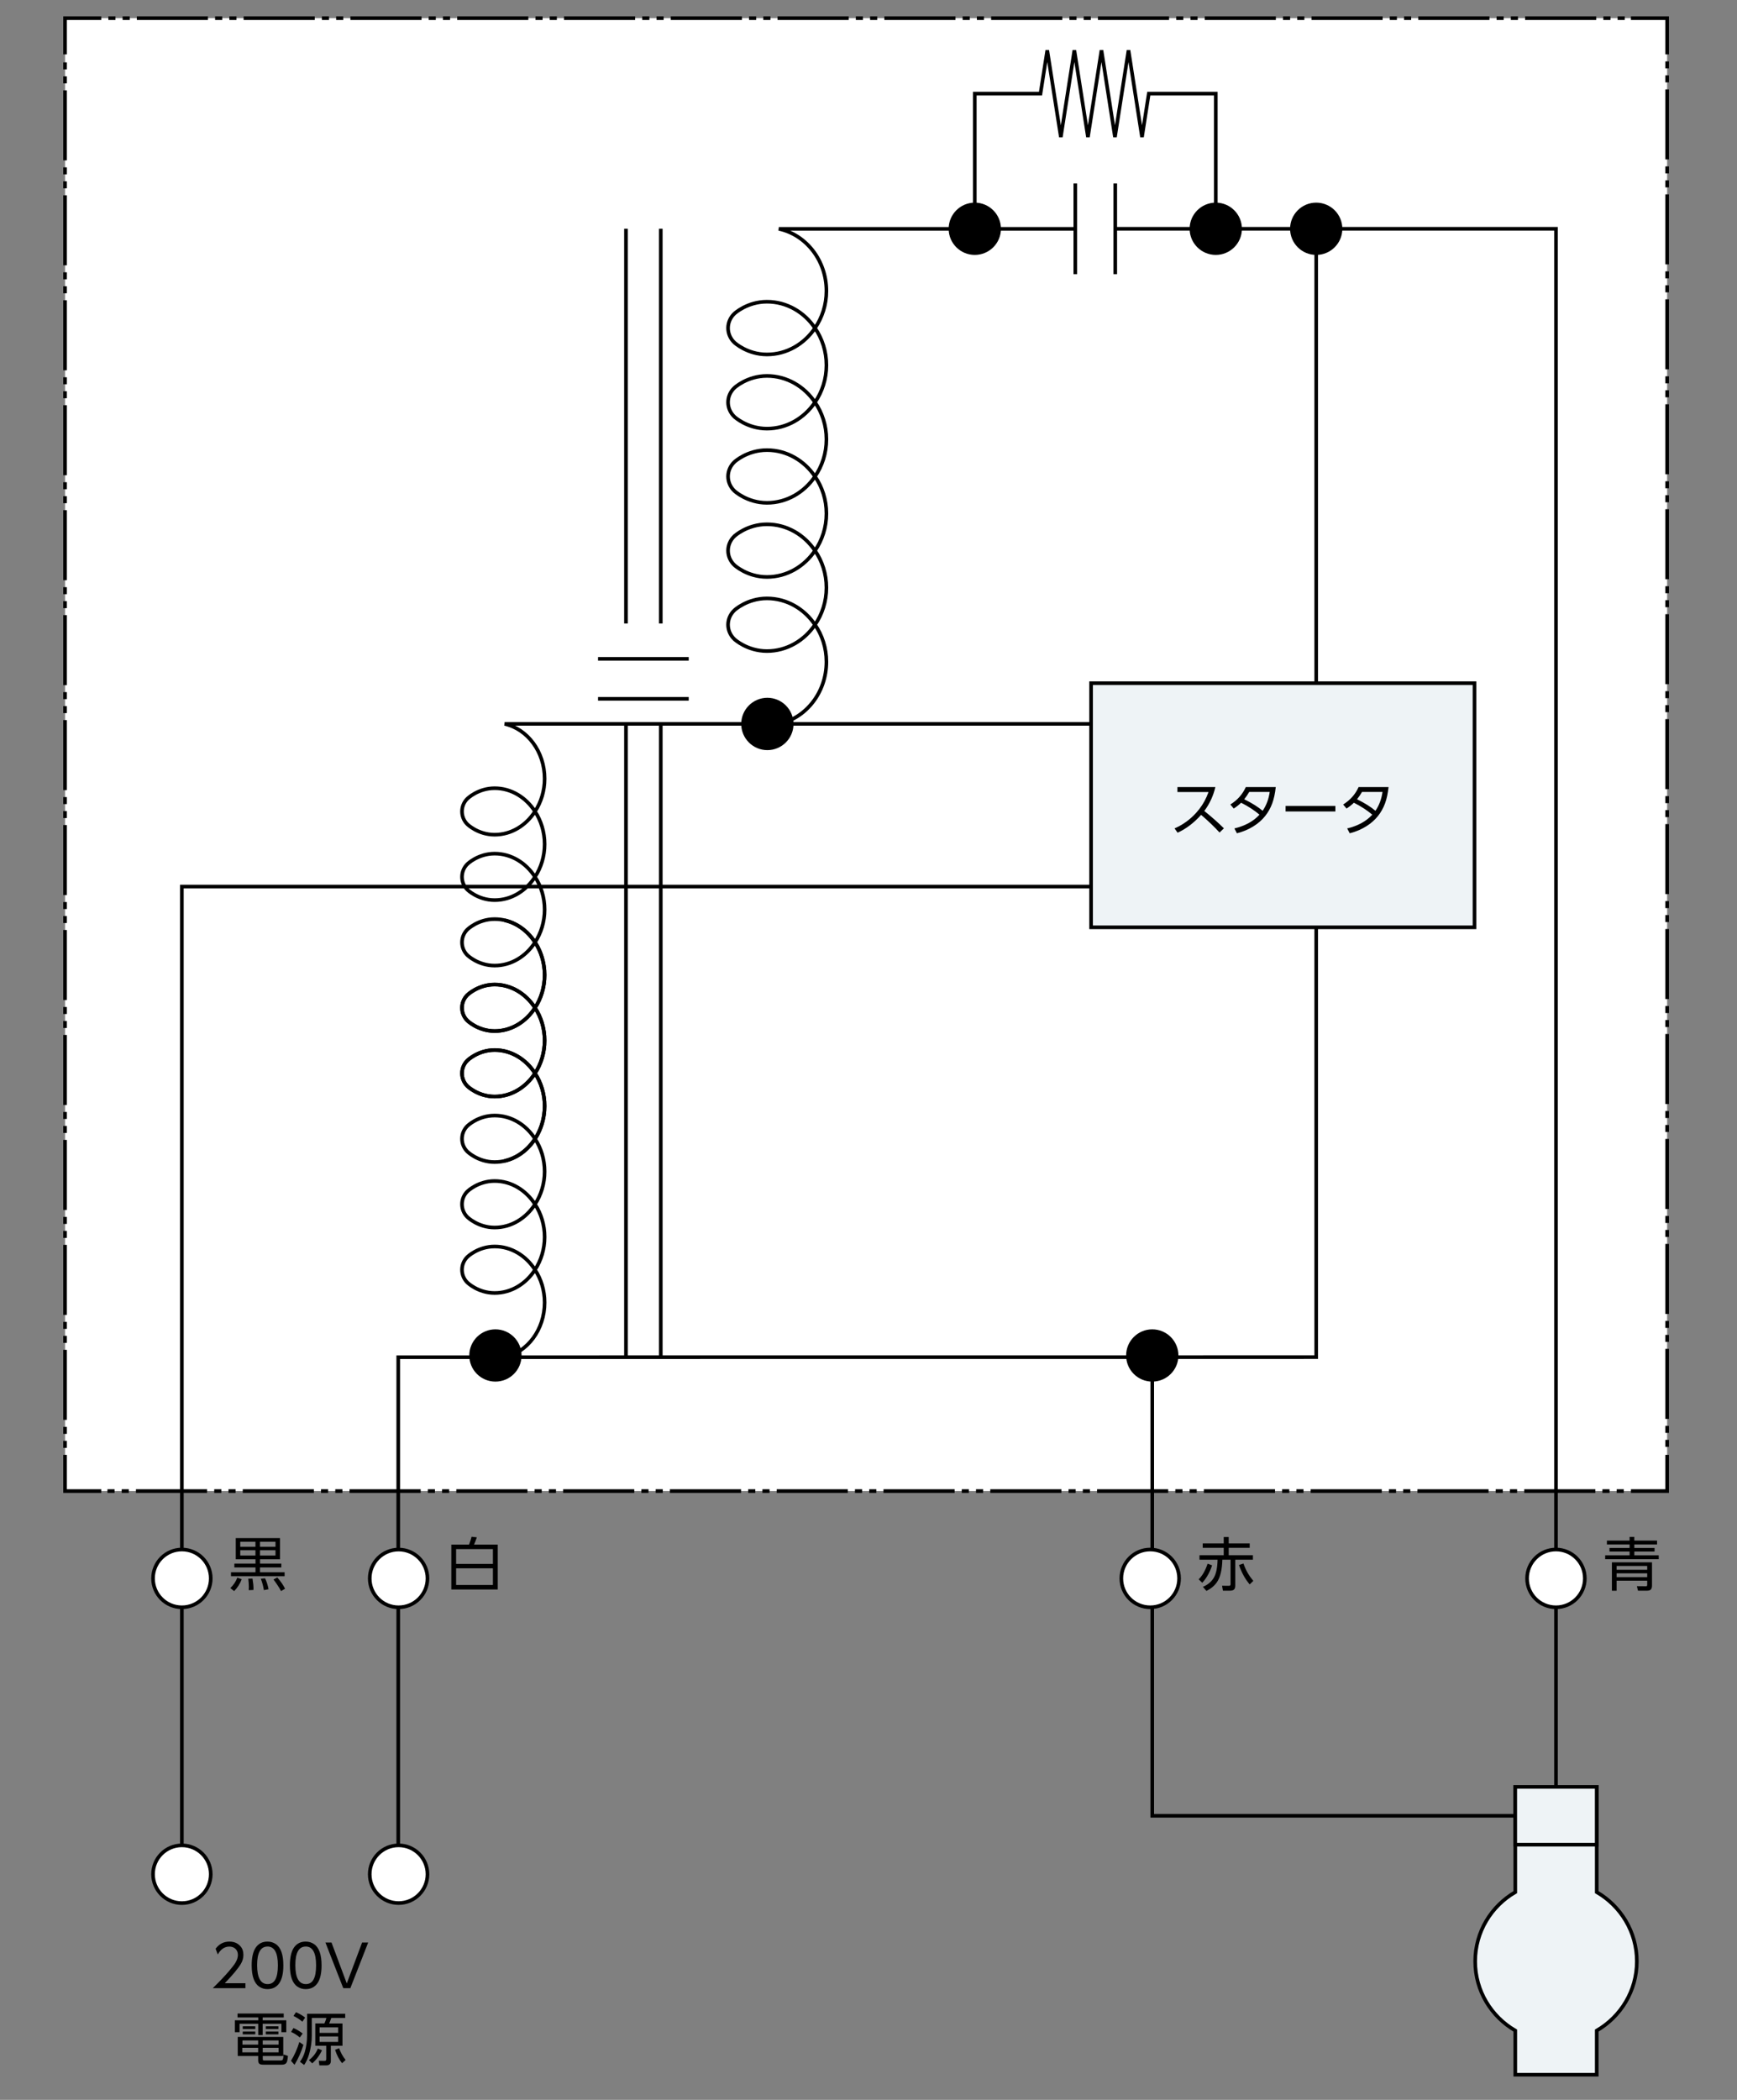 <?xml version="1.0" encoding="UTF-8"?><svg id="a" xmlns="http://www.w3.org/2000/svg" viewBox="0 0 480 580"><rect x="0" y="0" width="480" height="580" fill="#808080" stroke="none"/><defs><style>.b{fill:#eef3f6;}.b,.c,.d,.e,.f,.g,.h{stroke:#000;}.c{stroke-dasharray:0 0 0 0 0 0 19.34 1.93 1.93 1.93 1.93 1.93;}.c,.d,.f,.g,.h{fill:none;}.d{stroke-dasharray:0 0 0 0 0 0 19.66 1.97 1.97 1.97 1.97 1.97;}.e,.i{fill:#fff;}.j{fill:#000;}.j,.i{stroke-width:0px;}.f{stroke-dasharray:0 0 0 0 1.97 1.97 1.97 1.97;}.h{stroke-dasharray:0 0 0 0 1.93 1.93 1.93 1.93;}</style></defs><rect class="i" x="17.98" y="5.02" width="442.71" height="406.81"/><polyline class="g" points="460.69 401.84 460.69 411.84 450.69 411.84"/><line class="f" x1="448.72" y1="411.84" x2="441.84" y2="411.84"/><line class="d" x1="440.86" y1="411.84" x2="28.96" y2="411.84"/><polyline class="g" points="27.98 411.84 17.98 411.84 17.98 401.84"/><line class="h" x1="17.98" y1="399.9" x2="17.98" y2="393.13"/><line class="c" x1="17.98" y1="392.17" x2="17.98" y2="15.99"/><polyline class="g" points="17.98 15.02 17.98 5.02 27.98 5.02"/><line class="f" x1="29.94" y1="5.02" x2="36.83" y2="5.02"/><line class="d" x1="37.81" y1="5.02" x2="449.71" y2="5.02"/><polyline class="g" points="450.69 5.02 460.69 5.02 460.69 15.02"/><line class="h" x1="460.69" y1="16.96" x2="460.69" y2="23.73"/><line class="c" x1="460.69" y1="24.69" x2="460.69" y2="400.87"/><polyline class="g" points="50.26 517.66 50.26 244.87 317.85 244.87"/><path class="e" d="M58.24,517.67c0-4.4-3.57-7.97-7.98-7.97s-7.97,3.57-7.97,7.97,3.57,7.98,7.97,7.98,7.98-3.57,7.98-7.98Z"/><path class="e" d="M58.24,435.97c0-4.41-3.57-7.98-7.98-7.98s-7.97,3.57-7.97,7.98,3.57,7.97,7.97,7.97,7.98-3.57,7.98-7.97Z"/><path class="j" d="M64.7,439.47l-1.05-.83c.86-.82,1.51-1.79,1.94-2.89l1.2.45c-.46,1.23-1.16,2.32-2.08,3.27ZM77.74,431.88v1.06h-5.89v1.32h6.8v1.09h-14.82v-1.09h6.77v-1.32h-5.84v-1.06h5.84v-1.2h-5.45v-5.85h12.23v5.85h-5.52v1.2h5.89ZM70.59,425.84h-4.2v1.4h4.2v-1.4ZM70.59,428.19h-4.2v1.45h4.2v-1.45ZM70.03,439.16l-1.3.05c.03-.29.04-.55.04-.8,0-.7-.05-1.49-.16-2.36l1.16-.04c.19,1.14.28,2.04.28,2.7,0,.09,0,.24-.02.45ZM76.13,425.84h-4.28v1.4h4.28v-1.4ZM76.13,428.19h-4.28v1.45h4.28v-1.45ZM74.21,438.96l-1.29.24c-.17-1.08-.45-2.13-.84-3.14l1.16-.12c.42.81.74,1.82.97,3.02ZM78.78,438.81l-1.11.66c-.5-.94-1.19-2.01-2.09-3.2l1.05-.56c.95,1.09,1.67,2.12,2.14,3.1Z"/><path class="j" d="M59.59,538.24c.97-1.31,2.24-1.96,3.8-1.96,1.27,0,2.28.42,3.03,1.26.56.61.84,1.42.84,2.41,0,.87-.23,1.7-.7,2.48-.74,1.25-2.22,3.04-4.45,5.35h5.71v1.37h-9.03c1.85-1.81,3.35-3.39,4.49-4.72.83-.97,1.42-1.73,1.75-2.27.47-.77.71-1.5.71-2.2,0-.75-.26-1.34-.77-1.77-.43-.35-.96-.53-1.59-.53-1.32,0-2.39.73-3.2,2.18l-.6-1.59Z"/><path class="j" d="M73.92,536.28c.86,0,1.62.23,2.3.69,1.39.94,2.08,2.9,2.08,5.89,0,2.18-.38,3.82-1.12,4.9-.76,1.1-1.86,1.65-3.3,1.65-.83,0-1.58-.23-2.25-.69-1.39-.94-2.08-2.9-2.08-5.88,0-2.19.38-3.83,1.12-4.91.76-1.1,1.84-1.65,3.25-1.65ZM73.92,537.65c-1.91,0-2.87,1.71-2.87,5.14s.97,5.23,2.91,5.23,2.83-1.73,2.83-5.19-.96-5.19-2.87-5.19Z"/><path class="j" d="M84.48,536.28c.86,0,1.62.23,2.3.69,1.39.94,2.08,2.9,2.08,5.89,0,2.18-.38,3.82-1.12,4.9-.76,1.1-1.86,1.65-3.3,1.65-.83,0-1.58-.23-2.25-.69-1.39-.94-2.08-2.9-2.08-5.88,0-2.19.38-3.83,1.12-4.91.76-1.1,1.84-1.65,3.25-1.65ZM84.48,537.65c-1.91,0-2.87,1.71-2.87,5.14s.97,5.23,2.91,5.23,2.83-1.73,2.83-5.19-.96-5.19-2.87-5.19Z"/><path class="j" d="M89.93,536.54h1.68l4.22,11.3,4.23-11.3h1.68l-4.93,12.61h-1.95l-4.93-12.61Z"/><path class="j" d="M78.4,556.15v1.08h-5.81v.78h6.52v3.3h-1.34v-2.34h-5.18v3.13h-1.23v-3.13h-5.16v2.34h-1.3v-3.3h6.47v-.78h-5.73v-1.08h12.77ZM72.61,567.88v.75c0,.21.03.35.08.4.06.06.21.09.43.09h4.33c.4,0,.64-.11.73-.32.09-.23.15-.68.18-1.34l1.21.4c-.08.93-.2,1.54-.38,1.84-.22.39-.65.58-1.29.58h-5.12c-.52,0-.88-.08-1.08-.23-.23-.18-.35-.48-.35-.91v-1.26h-5.65v-5.27h12.58v5.27h-5.66ZM71.34,565.62h-4.39v1.25h4.39v-1.25ZM71.34,563.58h-4.34v1.16h4.34v-1.16ZM67.08,559.68h3.46v.74h-3.46v-.74ZM67.08,561.12h3.46v.77h-3.46v-.77ZM76.98,563.58h-4.38v1.16h4.38v-1.16ZM76.98,565.62h-4.38v1.25h4.38v-1.25ZM73.45,559.68h3.48v.74h-3.48v-.74ZM73.45,561.12h3.48v.77h-3.48v-.77Z"/><path class="j" d="M83.85,564.78c-.62,2.02-1.45,3.86-2.46,5.53l-.98-1.1c.95-1.53,1.72-3.26,2.31-5.19l1.12.76ZM81.09,560.15c.84.35,1.69.86,2.55,1.52l-.79,1.09c-.79-.67-1.6-1.18-2.41-1.53l.66-1.09ZM81.8,555.79c.99.43,1.83.92,2.52,1.48l-.76,1.13c-.75-.62-1.57-1.15-2.46-1.59l.7-1.03ZM95.39,556.22v1.16h-3.86c-.04.1-.12.35-.26.74-.05.15-.15.41-.3.78h3.67v6.16h-3.22v4.2c0,.81-.44,1.21-1.32,1.21h-1.84l-.17-1.28,1.49.03c.16,0,.28-.02.37-.05.13-.05.2-.2.2-.46v-3.66h-3.02v-6.16h2.52c.22-.48.4-.99.55-1.52h-4.04v4.88c0,1.75-.26,3.48-.77,5.22-.33,1.1-.77,2.07-1.34,2.88l-1.16-.88c.58-.77,1.02-1.64,1.31-2.62.44-1.48.66-3.05.66-4.7v-5.94h10.52ZM88.98,566.3c-.68,1.44-1.58,2.65-2.7,3.61l-.92-.89c1.11-.82,1.94-1.88,2.48-3.19l1.14.47ZM93.44,559.96h-5.12v1.54h5.12v-1.54ZM93.44,562.48h-5.12v1.51h5.12v-1.51ZM94.53,569.87c-.8-.96-1.44-2.2-1.94-3.7l1.13-.44c.42,1.21,1.01,2.29,1.79,3.24l-.98.89Z"/><path class="g" d="M139.45,320.64c6.31-1.43,11.05-7.67,11.05-15.15,0-3.38-1-6.49-2.65-9.04-2.51,3.87-6.55,6.42-11.16,6.42s-7.53-2.87-7.53-2.87c-1.99-1.95-1.99-5.15,0-7.1,0,0,2.93-2.88,7.53-2.88s8.65,2.55,11.16,6.42c1.65-2.55,2.65-5.65,2.65-9.04s-1-6.5-2.65-9.04c-2.51,3.88-6.55,6.42-11.16,6.42s-7.53-2.87-7.53-2.87c-1.99-1.95-1.99-5.15,0-7.1,0,0,2.93-2.87,7.53-2.87s8.65,2.54,11.16,6.42c1.65-2.54,2.65-5.65,2.65-9.04s-1-6.49-2.65-9.04c-2.51,3.87-6.55,6.42-11.16,6.42s-7.53-2.87-7.53-2.87c-1.99-1.95-1.99-5.15,0-7.1,0,0,2.93-2.87,7.53-2.87s8.65,2.55,11.16,6.42c1.65-2.54,2.65-5.66,2.65-9.04s-1-6.49-2.65-9.04c-2.51,3.87-6.55,6.42-11.16,6.42s-7.53-2.87-7.53-2.87c-1.99-1.95-1.99-5.14,0-7.1,0,0,2.93-2.87,7.53-2.87s8.65,2.55,11.16,6.43c1.65-2.55,2.65-5.66,2.65-9.04s-1-6.49-2.65-9.04c-2.51,3.87-6.55,6.42-11.16,6.42s-7.53-2.87-7.53-2.87c-1.99-1.95-1.99-5.15,0-7.09,0,0,2.93-2.88,7.53-2.88s8.65,2.55,11.16,6.42c1.65-2.55,2.65-5.65,2.65-9.04,0-7.49-4.74-13.72-11.05-15.15h178.4"/><polyline class="g" points="308.19 63.19 429.98 63.19 429.98 501.53 318.41 501.53 318.41 374.39"/><path class="g" d="M215.22,199.96c7.51-1.62,13.15-8.69,13.15-17.17,0-3.83-1.18-7.36-3.15-10.24-2.98,4.39-7.81,7.28-13.28,7.28s-8.97-3.25-8.97-3.25c-2.37-2.22-2.37-5.84,0-8.05,0,0,3.49-3.25,8.97-3.25s10.3,2.88,13.28,7.28c1.97-2.88,3.15-6.41,3.15-10.24s-1.18-7.36-3.15-10.24c-2.98,4.39-7.81,7.28-13.28,7.28s-8.97-3.25-8.97-3.25c-2.37-2.21-2.37-5.84,0-8.05,0,0,3.49-3.25,8.97-3.25s10.3,2.89,13.28,7.28c1.97-2.89,3.15-6.41,3.15-10.25s-1.18-7.36-3.15-10.24c-2.98,4.39-7.81,7.28-13.28,7.28s-8.97-3.26-8.97-3.26c-2.37-2.21-2.37-5.83,0-8.05,0,0,3.49-3.25,8.97-3.25s10.3,2.89,13.28,7.28c1.97-2.89,3.15-6.41,3.15-10.25s-1.18-7.35-3.15-10.24c-2.98,4.39-7.81,7.28-13.28,7.28s-8.97-3.26-8.97-3.26c-2.37-2.21-2.37-5.83,0-8.04,0,0,3.49-3.26,8.97-3.26s10.3,2.89,13.28,7.28c1.97-2.89,3.15-6.41,3.15-10.25s-1.18-7.35-3.15-10.24c-2.98,4.39-7.81,7.28-13.28,7.28s-8.97-3.26-8.97-3.26c-2.37-2.21-2.37-5.84,0-8.05,0,0,3.49-3.26,8.97-3.26s10.3,2.89,13.28,7.28c1.97-2.89,3.15-6.41,3.15-10.24,0-8.48-5.64-15.55-13.15-17.17h81.93"/><path class="g" d="M139.45,254.19c6.31,1.43,11.05,7.67,11.05,15.14,0,3.39-1,6.5-2.65,9.04-2.51-3.87-6.55-6.42-11.16-6.42s-7.53,2.87-7.53,2.87c-1.99,1.95-1.99,5.15,0,7.1,0,0,2.93,2.87,7.53,2.87s8.65-2.54,11.16-6.42c1.65,2.54,2.65,5.65,2.65,9.04s-1,6.49-2.65,9.04c-2.51-3.87-6.55-6.42-11.16-6.42s-7.53,2.88-7.53,2.88c-1.99,1.95-1.99,5.14,0,7.1,0,0,2.93,2.87,7.53,2.87s8.65-2.55,11.16-6.42c1.65,2.55,2.65,5.66,2.65,9.04s-1,6.49-2.65,9.04c-2.51-3.88-6.55-6.42-11.16-6.42s-7.53,2.87-7.53,2.87c-1.99,1.95-1.99,5.15,0,7.1,0,0,2.93,2.88,7.53,2.88s8.65-2.55,11.16-6.43c1.65,2.55,2.65,5.65,2.65,9.04s-1,6.49-2.65,9.04c-2.51-3.87-6.55-6.42-11.16-6.42s-7.53,2.87-7.53,2.87c-1.99,1.95-1.99,5.15,0,7.1,0,0,2.93,2.88,7.53,2.88s8.65-2.55,11.16-6.42c1.65,2.55,2.65,5.66,2.65,9.04s-1,6.5-2.65,9.04c-2.51-3.88-6.55-6.42-11.16-6.42s-7.53,2.87-7.53,2.87c-1.99,1.95-1.99,5.14,0,7.1,0,0,2.93,2.87,7.53,2.87s8.65-2.54,11.16-6.41c1.65,2.54,2.65,5.65,2.65,9.04,0,7.48-4.74,13.71-11.05,15.14"/><polyline class="g" points="110.05 517.66 110.05 374.86 363.72 374.84 363.72 63.19"/><line class="e" x1="190.32" y1="193.02" x2="165.26" y2="193.02"/><line class="e" x1="165.26" y1="181.98" x2="190.32" y2="181.98"/><path class="e" d="M118.13,517.67c0-4.4-3.57-7.97-7.98-7.97s-7.98,3.57-7.98,7.97,3.57,7.97,7.98,7.97,7.98-3.57,7.98-7.97Z"/><path class="e" d="M118.13,435.97c0-4.4-3.57-7.97-7.98-7.97s-7.98,3.57-7.98,7.97,3.57,7.97,7.98,7.97,7.98-3.57,7.98-7.97Z"/><path class="e" d="M325.83,435.97c0-4.41-3.57-7.98-7.98-7.98s-7.98,3.57-7.98,7.98,3.57,7.97,7.98,7.97,7.98-3.57,7.98-7.97Z"/><path class="e" d="M437.95,435.97c0-4.41-3.57-7.98-7.98-7.98s-7.98,3.57-7.98,7.98,3.57,7.97,7.98,7.97,7.98-3.57,7.98-7.97Z"/><line class="g" x1="172.98" y1="172.21" x2="172.98" y2="63.19"/><line class="g" x1="182.6" y1="63.19" x2="182.6" y2="172.21"/><line class="g" x1="172.98" y1="374.86" x2="172.98" y2="199.96"/><line class="g" x1="182.6" y1="199.96" x2="182.6" y2="374.86"/><line class="e" x1="308.19" y1="50.66" x2="308.19" y2="75.73"/><line class="e" x1="297.15" y1="75.73" x2="297.15" y2="50.66"/><rect class="b" x="301.51" y="188.7" width="105.95" height="67.43"/><path class="j" d="M219.28,199.96c0,3.99-3.24,7.23-7.23,7.23s-7.22-3.24-7.22-7.23,3.24-7.23,7.22-7.23,7.23,3.24,7.23,7.23Z"/><path class="j" d="M325.64,374.39c0,3.99-3.24,7.22-7.23,7.22s-7.22-3.23-7.22-7.22,3.23-7.22,7.22-7.22,7.23,3.23,7.23,7.22Z"/><path class="j" d="M144.13,374.39c0,3.99-3.24,7.22-7.23,7.22s-7.22-3.23-7.22-7.22,3.24-7.22,7.22-7.22,7.23,3.23,7.23,7.22Z"/><path class="j" d="M276.6,63.19c0,3.99-3.24,7.22-7.23,7.22s-7.22-3.23-7.22-7.22,3.24-7.22,7.22-7.22,7.23,3.23,7.23,7.22Z"/><path class="j" d="M343.19,63.19c0,3.99-3.24,7.22-7.22,7.22s-7.23-3.23-7.23-7.22,3.24-7.22,7.23-7.22,7.22,3.23,7.22,7.22Z"/><circle class="j" cx="363.72" cy="63.19" r="7.22"/><polyline class="g" points="269.37 63.19 269.37 25.87 287.53 25.87 289.4 13.89 293.15 37.85 296.89 13.89 300.64 37.85 304.38 13.89 308.11 37.85 311.85 13.89 315.58 37.85 317.45 25.87 335.97 25.87 335.97 63.19"/><path class="j" d="M332.78,223.99c2.03,1.62,3.84,3.22,5.43,4.8l-1.2,1.16c-1.5-1.64-3.2-3.26-5.1-4.88-1.98,2.21-4.15,3.86-6.49,4.93l-.85-1.19c2.29-.99,4.28-2.43,5.98-4.31,1.23-1.36,2.19-2.84,2.89-4.44.17-.38.34-.8.52-1.29h-8.59v-1.37h10.48c-.56,2.41-1.58,4.61-3.05,6.59Z"/><path class="j" d="M348.05,225.02c-1.48-1.25-3.18-2.35-5.09-3.3-.59.58-1.27,1.12-2.03,1.6l-.94-1.11c1.95-1.21,3.38-2.82,4.27-4.81h8.28c-.19,1.78-.52,3.28-.97,4.5-.98,2.65-2.68,4.75-5.11,6.28-1.38.88-2.93,1.54-4.65,1.98l-.7-1.34c2.96-.71,5.28-1.98,6.94-3.81ZM348.92,223.94c1.02-1.49,1.67-3.22,1.95-5.2h-5.66c-.48.81-.94,1.48-1.38,2.02,2.16,1.07,3.85,2.13,5.09,3.19Z"/><path class="j" d="M355.26,222.61h13.76v1.52h-13.76v-1.52Z"/><path class="j" d="M379.22,225.02c-1.48-1.25-3.18-2.35-5.09-3.3-.59.58-1.27,1.12-2.03,1.6l-.94-1.11c1.95-1.21,3.38-2.82,4.27-4.81h8.28c-.19,1.78-.52,3.28-.97,4.5-.98,2.65-2.68,4.75-5.11,6.28-1.38.88-2.93,1.54-4.65,1.98l-.7-1.34c2.96-.71,5.28-1.98,6.94-3.81ZM380.09,223.94c1.02-1.49,1.67-3.22,1.95-5.2h-5.66c-.48.81-.94,1.48-1.38,2.02,2.16,1.07,3.85,2.13,5.09,3.19Z"/><path class="j" d="M124.72,426.62h4.9c.33-.9.57-1.62.7-2.16l1.45.16c-.22.66-.48,1.32-.77,2h6.55v12.41h-12.83v-12.41ZM126.04,431.96h10.17v-4.1h-10.17v4.1ZM126.04,433.18v4.61h10.17v-4.61h-10.17Z"/><path class="j" d="M332.23,437.17l-1-.95c1.02-.98,1.85-2.42,2.48-4.32l1.23.45c-.24.8-.57,1.59-1,2.39-.51.95-1.08,1.76-1.72,2.44ZM345.34,426.31v1.21h-5.8v2.05h6.69v1.23h-4.88v7.13c0,.54-.12.91-.37,1.13-.22.2-.61.3-1.18.3h-1.86l-.24-1.37,1.88.02c.31,0,.47-.13.47-.41v-6.8h-2.27c-.07,2.75-.55,4.8-1.46,6.16-.69,1.02-1.67,1.84-2.94,2.46l-.98-1.12c1.38-.58,2.39-1.43,3.04-2.55.64-1.11.98-2.76,1.02-4.95h-5v-1.23h6.7v-2.05h-5.8v-1.21h5.8v-1.77h1.38v1.77h5.8ZM345.34,437.63c-1.25-1.47-2.24-3.26-2.96-5.37l1.24-.41c.34.98.72,1.83,1.12,2.52.41.73.95,1.49,1.61,2.27l-1.01.98Z"/><path class="j" d="M457.91,425.52v1.07h-6.28v.97h5.59v.98h-5.59v1.05h6.74v1.07h-14.8v-1.07h6.75v-1.05h-5.56v-.98h5.56v-.97h-6.27v-1.07h6.27v-1.02h1.3v1.02h6.28ZM456.51,431.52v6.41c0,.49-.1.85-.29,1.07-.2.24-.58.36-1.12.36h-2.46l-.3-1.25,2.41.02c.14,0,.23-.01.29-.04.1-.04.15-.16.15-.37v-1.12h-8.46v2.77h-1.3v-7.84h11.09ZM455.19,432.52h-8.46v1.07h8.46v-1.07ZM455.19,434.56h-8.46v1.05h8.46v-1.05Z"/><path class="b" d="M452.32,541.74c0-8.16-4.46-15.28-11.08-19.12v-29.07h-22.51v29.07c-6.62,3.84-11.08,10.96-11.08,19.12s4.46,15.27,11.08,19.12v12.18h22.51v-12.18c6.62-3.85,11.08-10.96,11.08-19.12Z"/><rect class="b" x="418.72" y="493.55" width="22.51" height="15.96"/></svg>